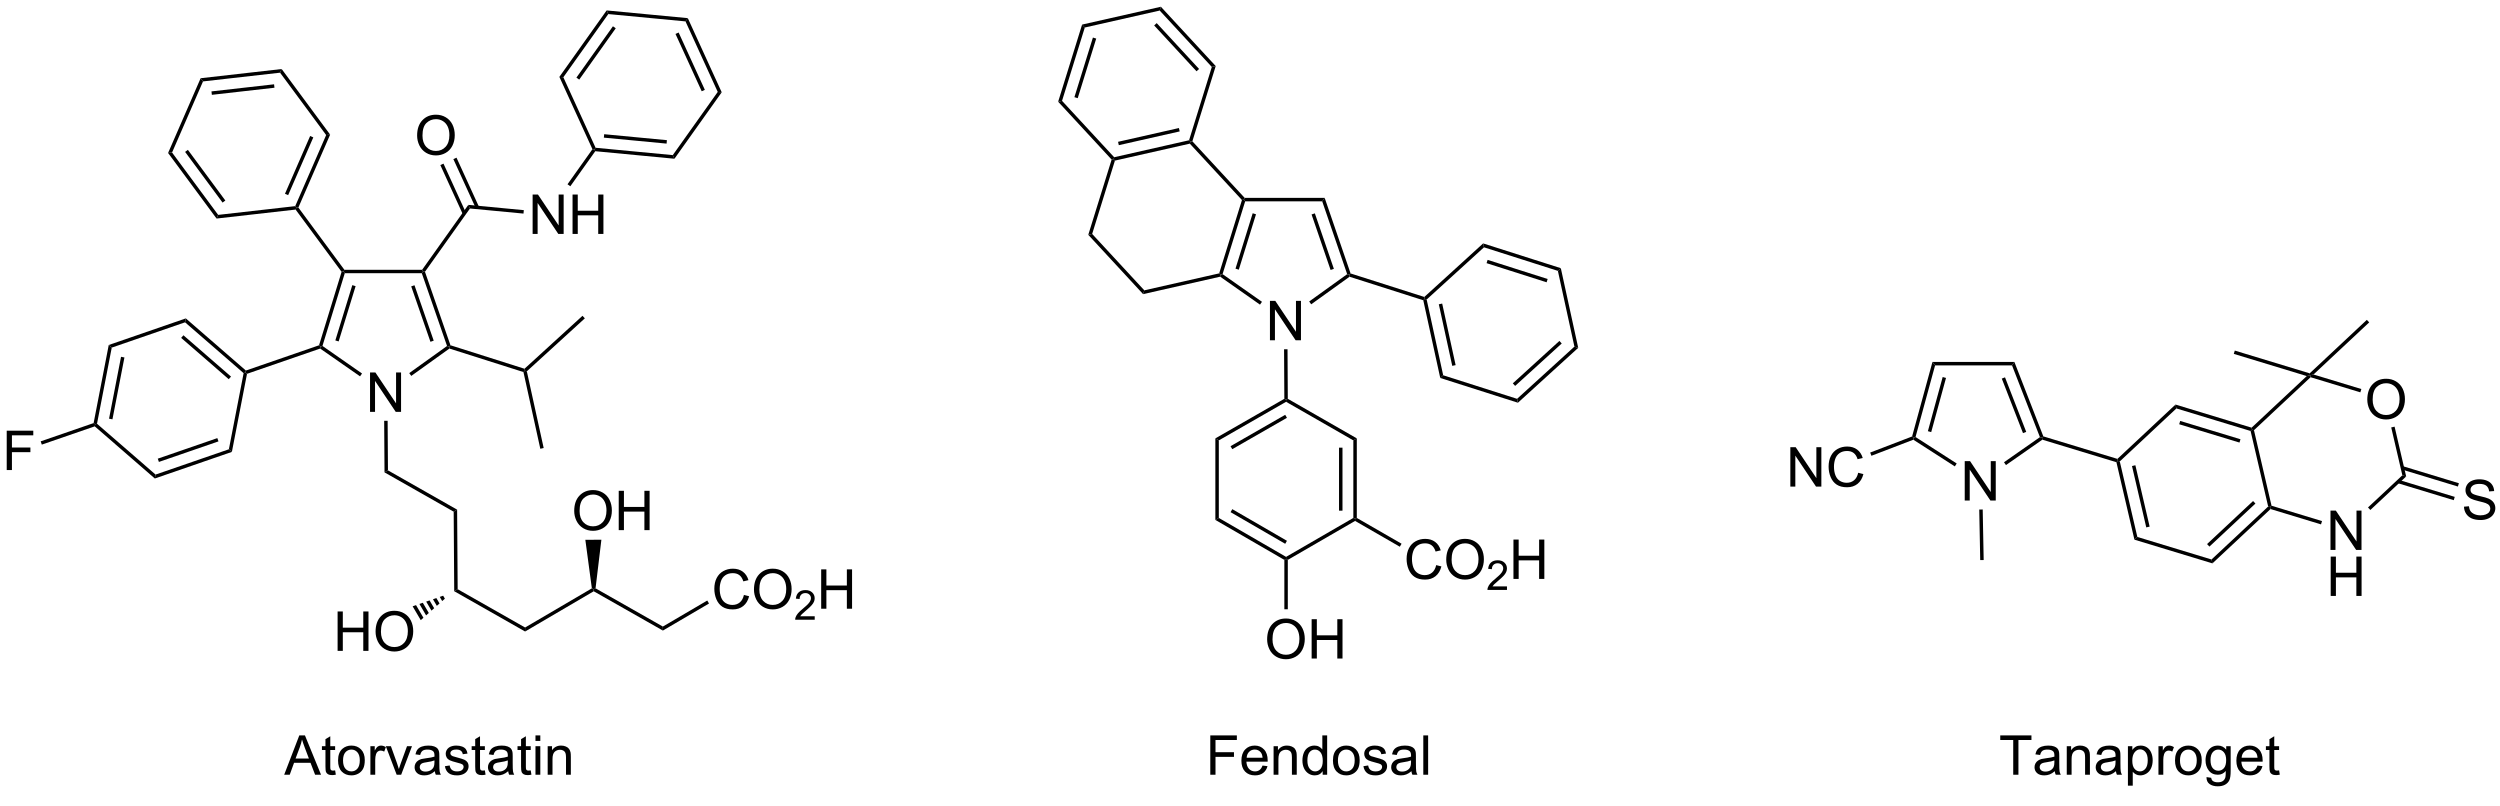 <?xml version="1.0" encoding="UTF-8"?>
<!DOCTYPE svg PUBLIC '-//W3C//DTD SVG 1.0//EN'
          'http://www.w3.org/TR/2001/REC-SVG-20010904/DTD/svg10.dtd'>
<svg stroke-dasharray="none" shape-rendering="auto" xmlns="http://www.w3.org/2000/svg" font-family="'Dialog'" text-rendering="auto" width="90" fill-opacity="1" color-interpolation="auto" color-rendering="auto" preserveAspectRatio="xMidYMid meet" font-size="12px" viewBox="0 0 90 29" fill="black" xmlns:xlink="http://www.w3.org/1999/xlink" stroke="black" image-rendering="auto" stroke-miterlimit="10" stroke-linecap="square" stroke-linejoin="miter" font-style="normal" stroke-width="1" height="29" stroke-dashoffset="0" font-weight="normal" stroke-opacity="1"
><!--Generated by the Batik Graphics2D SVG Generator--><defs id="genericDefs"
  /><g
  ><defs id="defs1"
    ><clipPath clipPathUnits="userSpaceOnUse" id="clipPath1"
      ><path d="M1.317 0.646 L373.405 0.646 L373.405 118.577 L1.317 118.577 L1.317 0.646 Z"
      /></clipPath
      ><clipPath clipPathUnits="userSpaceOnUse" id="clipPath2"
      ><path d="M0.18 3.774 L0.18 118.427 L361.923 118.427 L361.923 3.774 Z"
      /></clipPath
    ></defs
    ><g transform="scale(0.242,0.242) translate(-1.317,-0.646) matrix(1.029,0,0,1.029,1.131,-3.236)"
    ><path d="M53.676 63.311 L53.676 57.62 L54.45 57.62 L57.439 62.087 L57.439 57.62 L58.161 57.62 L58.161 63.311 L57.387 63.311 L54.398 58.839 L54.398 63.311 L53.676 63.311 Z" stroke="none" clip-path="url(#clipPath2)"
    /></g
    ><g transform="matrix(0.249,0,0,0.249,-0.045,-0.939)"
    ><path d="M65.307 53.688 L65.112 53.888 L64.815 53.794 L61.163 43.274 L61.341 43.024 L61.62 43.064 ZM62.886 53.024 L60.105 45.012 L59.633 45.176 L62.414 53.188 Z" stroke="none" clip-path="url(#clipPath2)"
    /></g
    ><g transform="matrix(0.249,0,0,0.249,-0.045,-0.939)"
    ><path d="M61.212 42.774 L61.341 43.024 L61.163 43.274 L50.028 43.274 L49.844 43.024 L49.97 42.774 Z" stroke="none" clip-path="url(#clipPath2)"
    /></g
    ><g transform="matrix(0.249,0,0,0.249,-0.045,-0.939)"
    ><path d="M49.568 43.071 L49.844 43.024 L50.028 43.274 L46.801 53.787 L46.509 53.888 L46.307 53.693 ZM51.117 44.996 L48.663 52.989 L49.141 53.135 L51.594 45.143 Z" stroke="none" clip-path="url(#clipPath2)"
    /></g
    ><g transform="matrix(0.249,0,0,0.249,-0.045,-0.939)"
    ><path d="M46.47 54.166 L46.509 53.888 L46.801 53.787 L52.522 57.772 L52.237 58.182 Z" stroke="none" clip-path="url(#clipPath2)"
    /></g
    ><g transform="matrix(0.249,0,0,0.249,-0.045,-0.939)"
    ><path d="M59.641 58.119 L59.349 57.712 L64.815 53.794 L65.112 53.888 L65.156 54.164 Z" stroke="none" clip-path="url(#clipPath2)"
    /></g
    ><g transform="matrix(0.249,0,0,0.249,-0.045,-0.939)"
    ><path d="M46.307 53.693 L46.509 53.888 L46.47 54.166 L35.893 57.816 L35.675 57.626 L35.73 57.343 Z" stroke="none" clip-path="url(#clipPath2)"
    /></g
    ><g transform="matrix(0.249,0,0,0.249,-0.045,-0.939)"
    ><path d="M49.97 42.774 L49.844 43.024 L49.568 43.071 L42.917 34.072 L43.032 33.808 L43.319 33.775 Z" stroke="none" clip-path="url(#clipPath2)"
    /></g
    ><g transform="matrix(0.249,0,0,0.249,-0.045,-0.939)"
    ><path d="M55.724 64.612 L56.224 64.609 L56.272 71.775 L55.774 72.067 Z" stroke="none" clip-path="url(#clipPath2)"
    /></g
    ><g transform="matrix(0.249,0,0,0.249,-0.045,-0.939)"
    ><path d="M35.73 57.343 L35.675 57.626 L35.403 57.72 L26.936 50.371 L27.046 49.804 ZM33.58 58.217 L26.701 52.245 L26.373 52.623 L33.252 58.595 Z" stroke="none" clip-path="url(#clipPath2)"
    /></g
    ><g transform="matrix(0.249,0,0,0.249,-0.045,-0.939)"
    ><path d="M27.046 49.804 L26.936 50.371 L16.338 54.028 L15.902 53.649 Z" stroke="none" clip-path="url(#clipPath2)"
    /></g
    ><g transform="matrix(0.249,0,0,0.249,-0.045,-0.939)"
    ><path d="M15.902 53.649 L16.338 54.028 L14.206 65.035 L13.934 65.129 L13.716 64.94 ZM17.68 55.358 L15.947 64.302 L16.438 64.397 L18.171 55.453 Z" stroke="none" clip-path="url(#clipPath2)"
    /></g
    ><g transform="matrix(0.249,0,0,0.249,-0.045,-0.939)"
    ><path d="M13.879 65.412 L13.934 65.129 L14.206 65.035 L22.672 72.384 L22.563 72.951 Z" stroke="none" clip-path="url(#clipPath2)"
    /></g
    ><g transform="matrix(0.249,0,0,0.249,-0.045,-0.939)"
    ><path d="M22.563 72.951 L22.672 72.384 L33.271 68.727 L33.707 69.106 ZM23.154 70.557 L31.765 67.586 L31.602 67.113 L22.991 70.085 Z" stroke="none" clip-path="url(#clipPath2)"
    /></g
    ><g transform="matrix(0.249,0,0,0.249,-0.045,-0.939)"
    ><path d="M33.707 69.106 L33.271 68.727 L35.403 57.72 L35.675 57.626 L35.893 57.816 Z" stroke="none" clip-path="url(#clipPath2)"
    /></g
    ><g transform="matrix(0.249,0,0,0.249,-0.045,-0.939)"
    ><path d="M43.319 33.775 L43.032 33.808 L42.861 33.575 L47.337 23.297 L47.911 23.232 ZM41.841 31.985 L45.478 23.633 L45.02 23.433 L41.382 31.786 Z" stroke="none" clip-path="url(#clipPath2)"
    /></g
    ><g transform="matrix(0.249,0,0,0.249,-0.045,-0.939)"
    ><path d="M47.911 23.232 L47.337 23.297 L40.673 14.28 L40.904 13.751 Z" stroke="none" clip-path="url(#clipPath2)"
    /></g
    ><g transform="matrix(0.249,0,0,0.249,-0.045,-0.939)"
    ><path d="M40.904 13.751 L40.673 14.28 L29.533 15.543 L29.19 15.079 ZM39.806 15.959 L30.754 16.985 L30.811 17.482 L39.862 16.456 Z" stroke="none" clip-path="url(#clipPath2)"
    /></g
    ><g transform="matrix(0.249,0,0,0.249,-0.045,-0.939)"
    ><path d="M29.19 15.079 L29.533 15.543 L25.057 25.822 L24.483 25.887 Z" stroke="none" clip-path="url(#clipPath2)"
    /></g
    ><g transform="matrix(0.249,0,0,0.249,-0.045,-0.939)"
    ><path d="M24.483 25.887 L25.057 25.822 L31.721 34.838 L31.49 35.368 ZM26.944 25.734 L32.359 33.06 L32.761 32.763 L27.346 25.437 Z" stroke="none" clip-path="url(#clipPath2)"
    /></g
    ><g transform="matrix(0.249,0,0,0.249,-0.045,-0.939)"
    ><path d="M31.49 35.368 L31.721 34.838 L42.861 33.575 L43.032 33.808 L42.917 34.072 Z" stroke="none" clip-path="url(#clipPath2)"
    /></g
    ><g transform="matrix(0.249,0,0,0.249,-0.045,-0.939)"
    ><path d="M1.152 71.73 L1.152 66.039 L4.993 66.039 L4.993 66.71 L1.905 66.71 L1.905 68.472 L4.576 68.472 L4.576 69.145 L1.905 69.145 L1.905 71.73 L1.152 71.73 Z" stroke="none" clip-path="url(#clipPath2)"
    /></g
    ><g transform="matrix(0.249,0,0,0.249,-0.045,-0.939)"
    ><path d="M13.716 64.94 L13.934 65.129 L13.879 65.412 L6.226 68.053 L6.063 67.58 Z" stroke="none" clip-path="url(#clipPath2)"
    /></g
    ><g transform="matrix(0.249,0,0,0.249,-0.045,-0.939)"
    ><path d="M65.156 54.164 L65.112 53.888 L65.307 53.688 L76.011 57.085 L76.073 57.367 L75.86 57.562 Z" stroke="none" clip-path="url(#clipPath2)"
    /></g
    ><g transform="matrix(0.249,0,0,0.249,-0.045,-0.939)"
    ><path d="M76.349 57.454 L76.073 57.367 L76.011 57.085 L84.398 49.429 L84.736 49.798 Z" stroke="none" clip-path="url(#clipPath2)"
    /></g
    ><g transform="matrix(0.249,0,0,0.249,-0.045,-0.939)"
    ><path d="M75.86 57.562 L76.073 57.367 L76.349 57.454 L78.785 68.545 L78.297 68.653 Z" stroke="none" clip-path="url(#clipPath2)"
    /></g
    ><g transform="matrix(0.249,0,0,0.249,-0.045,-0.939)"
    ><path d="M61.62 43.064 L61.341 43.024 L61.212 42.774 L67.888 33.391 L68.128 33.916 Z" stroke="none" clip-path="url(#clipPath2)"
    /></g
    ><g transform="matrix(0.249,0,0,0.249,-0.045,-0.939)"
    ><path d="M60.487 23.373 Q60.487 21.955 61.247 21.155 Q62.008 20.353 63.212 20.353 Q63.998 20.353 64.63 20.731 Q65.264 21.106 65.595 21.779 Q65.929 22.452 65.929 23.306 Q65.929 24.172 65.58 24.856 Q65.23 25.539 64.588 25.891 Q63.949 26.243 63.206 26.243 Q62.404 26.243 61.77 25.855 Q61.139 25.464 60.813 24.794 Q60.487 24.121 60.487 23.373 ZM61.263 23.383 Q61.263 24.413 61.814 25.006 Q62.368 25.596 63.204 25.596 Q64.053 25.596 64.601 24.998 Q65.153 24.4 65.153 23.303 Q65.153 22.607 64.917 22.089 Q64.682 21.572 64.229 21.287 Q63.778 21 63.214 21 Q62.415 21 61.837 21.551 Q61.263 22.1 61.263 23.383 Z" stroke="none" clip-path="url(#clipPath2)"
    /></g
    ><g transform="matrix(0.249,0,0,0.249,-0.045,-0.939)"
    ><path d="M69.425 33.662 L66.181 26.567 L65.726 26.775 L68.97 33.87 ZM67.542 34.523 L64.299 27.428 L63.844 27.636 L67.088 34.731 Z" stroke="none" clip-path="url(#clipPath2)"
    /></g
    ><g transform="matrix(0.249,0,0,0.249,-0.045,-0.939)"
    ><path d="M77.187 37.591 L77.187 31.9 L77.961 31.9 L80.95 36.367 L80.95 31.9 L81.672 31.9 L81.672 37.591 L80.898 37.591 L77.909 33.119 L77.909 37.591 L77.187 37.591 ZM82.959 37.591 L82.959 31.9 L83.712 31.9 L83.712 34.237 L86.67 34.237 L86.67 31.9 L87.423 31.9 L87.423 37.591 L86.67 37.591 L86.67 34.908 L83.712 34.908 L83.712 37.591 L82.959 37.591 Z" stroke="none" clip-path="url(#clipPath2)"
    /></g
    ><g transform="matrix(0.249,0,0,0.249,-0.045,-0.939)"
    ><path d="M68.128 33.916 L67.888 33.391 L75.914 34.154 L75.867 34.651 Z" stroke="none" clip-path="url(#clipPath2)"
    /></g
    ><g transform="matrix(0.249,0,0,0.249,-0.045,-0.939)"
    ><path d="M55.774 72.067 L56.272 71.775 L66.271 77.456 L65.773 77.749 Z" stroke="none" clip-path="url(#clipPath2)"
    /></g
    ><g transform="matrix(0.249,0,0,0.249,-0.045,-0.939)"
    ><path d="M65.773 77.749 L66.271 77.456 L66.349 88.956 L65.851 89.248 Z" stroke="none" clip-path="url(#clipPath2)"
    /></g
    ><g transform="matrix(0.249,0,0,0.249,-0.045,-0.939)"
    ><path d="M65.851 89.248 L66.349 88.956 L76.097 94.495 L76.1 95.073 Z" stroke="none" clip-path="url(#clipPath2)"
    /></g
    ><g transform="matrix(0.249,0,0,0.249,-0.045,-0.939)"
    ><path d="M76.1 95.073 L76.097 94.495 L85.75 88.834 L86.018 88.966 L86.02 89.255 Z" stroke="none" clip-path="url(#clipPath2)"
    /></g
    ><g transform="matrix(0.249,0,0,0.249,-0.045,-0.939)"
    ><path d="M86.02 89.255 L86.018 88.966 L86.284 88.83 L96.015 94.359 L96.019 94.937 Z" stroke="none" clip-path="url(#clipPath2)"
    /></g
    ><g transform="matrix(0.249,0,0,0.249,-0.045,-0.939)"
    ><path d="M107.735 89.785 L108.488 89.974 Q108.253 90.903 107.637 91.392 Q107.021 91.879 106.133 91.879 Q105.212 91.879 104.635 91.503 Q104.06 91.128 103.757 90.419 Q103.457 89.707 103.457 88.892 Q103.457 88.002 103.796 87.342 Q104.138 86.68 104.764 86.335 Q105.391 85.991 106.144 85.991 Q106.998 85.991 107.58 86.426 Q108.162 86.861 108.392 87.65 L107.65 87.823 Q107.453 87.202 107.075 86.92 Q106.7 86.636 106.128 86.636 Q105.473 86.636 105.031 86.951 Q104.591 87.264 104.412 87.795 Q104.234 88.326 104.234 88.887 Q104.234 89.614 104.446 90.155 Q104.658 90.696 105.103 90.965 Q105.551 91.232 106.071 91.232 Q106.703 91.232 107.14 90.867 Q107.58 90.502 107.735 89.785 ZM109.188 89.009 Q109.188 87.591 109.949 86.791 Q110.71 85.989 111.913 85.989 Q112.7 85.989 113.331 86.366 Q113.966 86.742 114.297 87.415 Q114.631 88.087 114.631 88.941 Q114.631 89.808 114.281 90.492 Q113.932 91.175 113.29 91.527 Q112.651 91.879 111.908 91.879 Q111.106 91.879 110.472 91.49 Q109.84 91.1 109.514 90.429 Q109.188 89.757 109.188 89.009 ZM109.965 89.019 Q109.965 90.049 110.516 90.642 Q111.07 91.232 111.906 91.232 Q112.754 91.232 113.303 90.634 Q113.854 90.036 113.854 88.939 Q113.854 88.243 113.619 87.725 Q113.383 87.207 112.93 86.923 Q112.48 86.636 111.916 86.636 Q111.116 86.636 110.539 87.187 Q109.965 87.735 109.965 89.019 Z" stroke="none" clip-path="url(#clipPath2)"
    /></g
    ><g transform="matrix(0.249,0,0,0.249,-0.045,-0.939)"
    ><path d="M117.97 92.866 L117.97 93.37 L115.148 93.37 Q115.142 93.18 115.21 93.005 Q115.317 92.718 115.554 92.439 Q115.793 92.159 116.241 91.792 Q116.936 91.222 117.18 90.888 Q117.425 90.554 117.425 90.257 Q117.425 89.947 117.202 89.733 Q116.98 89.518 116.621 89.518 Q116.243 89.518 116.016 89.745 Q115.789 89.972 115.787 90.374 L115.247 90.319 Q115.303 89.716 115.665 89.401 Q116.025 89.085 116.633 89.085 Q117.248 89.085 117.605 89.426 Q117.965 89.766 117.965 90.269 Q117.965 90.525 117.86 90.773 Q117.755 91.02 117.51 91.293 Q117.268 91.567 116.703 92.045 Q116.231 92.441 116.097 92.582 Q115.963 92.724 115.876 92.866 L117.97 92.866 Z" stroke="none" clip-path="url(#clipPath2)"
    /></g
    ><g transform="matrix(0.249,0,0,0.249,-0.045,-0.939)"
    ><path d="M118.906 91.78 L118.906 86.09 L119.659 86.09 L119.659 88.426 L122.618 88.426 L122.618 86.09 L123.371 86.09 L123.371 91.78 L122.618 91.78 L122.618 89.097 L119.659 89.097 L119.659 91.78 L118.906 91.78 Z" stroke="none" clip-path="url(#clipPath2)"
    /></g
    ><g transform="matrix(0.249,0,0,0.249,-0.045,-0.939)"
    ><path d="M96.019 94.937 L96.015 94.359 L102.435 90.594 L102.688 91.025 Z" stroke="none" clip-path="url(#clipPath2)"
    /></g
    ><g transform="matrix(0.249,0,0,0.249,-0.045,-0.939)"
    ><path d="M48.991 97.87 L48.991 92.179 L49.744 92.179 L49.744 94.516 L52.702 94.516 L52.702 92.179 L53.455 92.179 L53.455 97.87 L52.702 97.87 L52.702 95.186 L49.744 95.186 L49.744 97.87 L48.991 97.87 ZM54.481 95.098 Q54.481 93.68 55.242 92.88 Q56.003 92.078 57.206 92.078 Q57.993 92.078 58.624 92.456 Q59.258 92.831 59.59 93.504 Q59.924 94.177 59.924 95.031 Q59.924 95.898 59.574 96.581 Q59.225 97.264 58.583 97.616 Q57.944 97.968 57.201 97.968 Q56.399 97.968 55.765 97.58 Q55.133 97.189 54.807 96.519 Q54.481 95.846 54.481 95.098 ZM55.258 95.109 Q55.258 96.139 55.809 96.731 Q56.363 97.321 57.199 97.321 Q58.047 97.321 58.596 96.724 Q59.147 96.126 59.147 95.028 Q59.147 94.332 58.912 93.815 Q58.676 93.297 58.223 93.013 Q57.773 92.725 57.209 92.725 Q56.409 92.725 55.832 93.276 Q55.258 93.825 55.258 95.109 Z" stroke="none" clip-path="url(#clipPath2)"
    /></g
    ><g transform="matrix(0.249,0,0,0.249,-0.045,-0.939)"
    ><path d="M64.501 90.33 L64.114 90.674 L63.759 90.069 L64.249 89.898 ZM63.726 91.019 L63.339 91.363 L62.779 90.409 L63.269 90.239 ZM62.951 91.708 L62.563 92.052 L61.799 90.749 L62.289 90.579 ZM62.176 92.397 L61.788 92.741 L60.819 91.089 L61.309 90.919 ZM61.401 93.086 L61.013 93.43 L59.839 91.429 L60.329 91.259 Z" stroke="none" clip-path="url(#clipPath2)"
    /></g
    ><g transform="matrix(0.249,0,0,0.249,-0.045,-0.939)"
    ><path d="M83.2 77.645 Q83.2 76.227 83.961 75.427 Q84.722 74.625 85.925 74.625 Q86.712 74.625 87.344 75.003 Q87.978 75.378 88.309 76.051 Q88.643 76.724 88.643 77.578 Q88.643 78.445 88.293 79.128 Q87.944 79.811 87.302 80.163 Q86.663 80.515 85.92 80.515 Q85.118 80.515 84.484 80.127 Q83.853 79.736 83.526 79.066 Q83.2 78.393 83.2 77.645 ZM83.977 77.655 Q83.977 78.685 84.528 79.278 Q85.082 79.868 85.918 79.868 Q86.766 79.868 87.315 79.27 Q87.866 78.672 87.866 77.575 Q87.866 76.879 87.631 76.361 Q87.395 75.844 86.942 75.559 Q86.492 75.272 85.928 75.272 Q85.128 75.272 84.551 75.823 Q83.977 76.372 83.977 77.655 ZM89.635 80.416 L89.635 74.726 L90.388 74.726 L90.388 77.063 L93.346 77.063 L93.346 74.726 L94.099 74.726 L94.099 80.416 L93.346 80.416 L93.346 77.733 L90.388 77.733 L90.388 80.416 L89.635 80.416 Z" stroke="none" clip-path="url(#clipPath2)"
    /></g
    ><g transform="matrix(0.249,0,0,0.249,-0.045,-0.939)"
    ><path d="M86.284 88.83 L86.018 88.966 L85.75 88.834 L84.809 81.818 L87.129 81.802 Z" stroke="none" clip-path="url(#clipPath2)"
    /></g
    ><g transform="matrix(0.249,0,0,0.249,-0.045,-0.939)"
    ><path d="M82.637 30.702 L82.23 30.412 L85.835 25.343 L86.123 25.371 L86.243 25.633 Z" stroke="none" clip-path="url(#clipPath2)"
    /></g
    ><g transform="matrix(0.249,0,0,0.249,-0.045,-0.939)"
    ><path d="M86.243 25.633 L86.123 25.371 L86.29 25.135 L97.451 26.196 L97.691 26.721 ZM87.485 23.672 L96.554 24.534 L96.601 24.036 L87.532 23.174 Z" stroke="none" clip-path="url(#clipPath2)"
    /></g
    ><g transform="matrix(0.249,0,0,0.249,-0.045,-0.939)"
    ><path d="M97.691 26.721 L97.451 26.196 L103.95 17.061 L104.525 17.115 Z" stroke="none" clip-path="url(#clipPath2)"
    /></g
    ><g transform="matrix(0.249,0,0,0.249,-0.045,-0.939)"
    ><path d="M104.525 17.115 L103.95 17.061 L99.288 6.865 L99.623 6.394 ZM102.086 16.758 L98.297 8.473 L97.843 8.681 L101.631 16.966 Z" stroke="none" clip-path="url(#clipPath2)"
    /></g
    ><g transform="matrix(0.249,0,0,0.249,-0.045,-0.939)"
    ><path d="M99.623 6.394 L99.288 6.865 L88.127 5.804 L87.887 5.279 Z" stroke="none" clip-path="url(#clipPath2)"
    /></g
    ><g transform="matrix(0.249,0,0,0.249,-0.045,-0.939)"
    ><path d="M87.887 5.279 L88.127 5.804 L81.628 14.939 L81.053 14.885 ZM88.798 7.57 L83.517 14.993 L83.924 15.283 L89.205 7.86 Z" stroke="none" clip-path="url(#clipPath2)"
    /></g
    ><g transform="matrix(0.249,0,0,0.249,-0.045,-0.939)"
    ><path d="M81.053 14.885 L81.628 14.939 L86.29 25.135 L86.123 25.371 L85.835 25.343 Z" stroke="none" clip-path="url(#clipPath2)"
    /></g
    ><g transform="matrix(0.249,0,0,0.249,-0.045,-0.939)"
    ><path d="M41.268 115.78 L43.455 110.09 L44.267 110.09 L46.596 115.78 L45.737 115.78 L45.075 114.057 L42.694 114.057 L42.07 115.78 L41.268 115.78 ZM42.911 113.443 L44.842 113.443 L44.246 111.867 Q43.975 111.148 43.843 110.687 Q43.734 111.233 43.537 111.774 L42.911 113.443 ZM48.633 115.154 L48.734 115.772 Q48.439 115.835 48.206 115.835 Q47.825 115.835 47.616 115.716 Q47.406 115.594 47.321 115.397 Q47.235 115.201 47.235 114.572 L47.235 112.201 L46.723 112.201 L46.723 111.658 L47.235 111.658 L47.235 110.636 L47.932 110.216 L47.932 111.658 L48.633 111.658 L48.633 112.201 L47.932 112.201 L47.932 114.611 Q47.932 114.911 47.968 114.996 Q48.004 115.082 48.087 115.133 Q48.172 115.183 48.328 115.183 Q48.444 115.183 48.633 115.154 ZM49.056 113.718 Q49.056 112.574 49.693 112.023 Q50.226 111.565 50.989 111.565 Q51.841 111.565 52.379 112.121 Q52.92 112.677 52.92 113.661 Q52.92 114.455 52.679 114.913 Q52.441 115.369 51.986 115.622 Q51.53 115.874 50.989 115.874 Q50.125 115.874 49.589 115.32 Q49.056 114.763 49.056 113.718 ZM49.776 113.718 Q49.776 114.51 50.12 114.906 Q50.466 115.299 50.989 115.299 Q51.509 115.299 51.853 114.903 Q52.2 114.507 52.2 113.695 Q52.2 112.931 51.853 112.538 Q51.507 112.142 50.989 112.142 Q50.466 112.142 50.12 112.535 Q49.776 112.926 49.776 113.718 ZM53.731 115.78 L53.731 111.658 L54.36 111.658 L54.36 112.281 Q54.601 111.844 54.802 111.704 Q55.007 111.565 55.253 111.565 Q55.605 111.565 55.97 111.79 L55.729 112.437 Q55.473 112.287 55.217 112.287 Q54.989 112.287 54.805 112.424 Q54.624 112.561 54.546 112.807 Q54.43 113.18 54.43 113.622 L54.43 115.78 L53.731 115.78 ZM57.53 115.78 L55.962 111.658 L56.699 111.658 L57.584 114.127 Q57.729 114.525 57.848 114.957 Q57.941 114.631 58.11 114.173 L59.026 111.658 L59.743 111.658 L58.182 115.78 L57.53 115.78 ZM63.05 115.27 Q62.662 115.602 62.302 115.739 Q61.945 115.874 61.533 115.874 Q60.853 115.874 60.488 115.542 Q60.123 115.208 60.123 114.693 Q60.123 114.391 60.26 114.14 Q60.4 113.888 60.623 113.738 Q60.845 113.586 61.125 113.508 Q61.332 113.454 61.746 113.405 Q62.592 113.304 62.993 113.164 Q62.996 113.019 62.996 112.98 Q62.996 112.553 62.799 112.38 Q62.53 112.142 62.002 112.142 Q61.51 112.142 61.275 112.315 Q61.039 112.489 60.928 112.926 L60.245 112.833 Q60.338 112.395 60.55 112.126 Q60.765 111.855 61.169 111.71 Q61.572 111.565 62.103 111.565 Q62.631 111.565 62.959 111.689 Q63.291 111.813 63.446 112.002 Q63.601 112.188 63.663 112.476 Q63.7 112.654 63.7 113.12 L63.7 114.052 Q63.7 115.027 63.744 115.286 Q63.788 115.542 63.92 115.78 L63.19 115.78 Q63.081 115.563 63.05 115.27 ZM62.993 113.71 Q62.613 113.865 61.852 113.974 Q61.42 114.036 61.241 114.114 Q61.062 114.191 60.964 114.341 Q60.868 114.492 60.868 114.673 Q60.868 114.952 61.081 115.138 Q61.293 115.325 61.699 115.325 Q62.103 115.325 62.416 115.149 Q62.732 114.973 62.879 114.665 Q62.993 114.429 62.993 113.966 L62.993 113.71 ZM64.503 114.549 L65.194 114.44 Q65.251 114.856 65.518 115.079 Q65.784 115.299 66.26 115.299 Q66.742 115.299 66.975 115.102 Q67.207 114.906 67.207 114.642 Q67.207 114.406 67.003 114.269 Q66.858 114.176 66.289 114.034 Q65.52 113.839 65.223 113.697 Q64.925 113.555 64.772 113.306 Q64.62 113.055 64.62 112.752 Q64.62 112.476 64.744 112.243 Q64.871 112.007 65.088 111.852 Q65.251 111.73 65.533 111.647 Q65.815 111.565 66.136 111.565 Q66.623 111.565 66.987 111.704 Q67.355 111.844 67.528 112.082 Q67.704 112.32 67.772 112.721 L67.088 112.815 Q67.042 112.496 66.817 112.318 Q66.594 112.139 66.188 112.139 Q65.707 112.139 65.499 112.3 Q65.295 112.457 65.295 112.67 Q65.295 112.807 65.38 112.915 Q65.466 113.027 65.647 113.102 Q65.753 113.141 66.266 113.28 Q67.006 113.477 67.298 113.604 Q67.593 113.731 67.759 113.971 Q67.927 114.212 67.927 114.569 Q67.927 114.918 67.722 115.227 Q67.518 115.534 67.132 115.705 Q66.749 115.874 66.266 115.874 Q65.461 115.874 65.039 115.54 Q64.62 115.206 64.503 114.549 ZM70.282 115.154 L70.383 115.772 Q70.088 115.835 69.855 115.835 Q69.475 115.835 69.265 115.716 Q69.055 115.594 68.97 115.397 Q68.884 115.201 68.884 114.572 L68.884 112.201 L68.372 112.201 L68.372 111.658 L68.884 111.658 L68.884 110.636 L69.581 110.216 L69.581 111.658 L70.282 111.658 L70.282 112.201 L69.581 112.201 L69.581 114.611 Q69.581 114.911 69.617 114.996 Q69.653 115.082 69.736 115.133 Q69.821 115.183 69.977 115.183 Q70.093 115.183 70.282 115.154 ZM73.655 115.27 Q73.267 115.602 72.907 115.739 Q72.55 115.874 72.139 115.874 Q71.458 115.874 71.093 115.542 Q70.728 115.208 70.728 114.693 Q70.728 114.391 70.865 114.14 Q71.005 113.888 71.228 113.738 Q71.45 113.586 71.73 113.508 Q71.937 113.454 72.351 113.405 Q73.197 113.304 73.598 113.164 Q73.601 113.019 73.601 112.98 Q73.601 112.553 73.404 112.38 Q73.135 112.142 72.607 112.142 Q72.115 112.142 71.88 112.315 Q71.644 112.489 71.533 112.926 L70.85 112.833 Q70.943 112.395 71.155 112.126 Q71.37 111.855 71.774 111.71 Q72.177 111.565 72.708 111.565 Q73.236 111.565 73.565 111.689 Q73.896 111.813 74.051 112.002 Q74.206 112.188 74.269 112.476 Q74.305 112.654 74.305 113.12 L74.305 114.052 Q74.305 115.027 74.349 115.286 Q74.393 115.542 74.525 115.78 L73.795 115.78 Q73.686 115.563 73.655 115.27 ZM73.598 113.71 Q73.218 113.865 72.457 113.974 Q72.025 114.036 71.846 114.114 Q71.668 114.191 71.569 114.341 Q71.474 114.492 71.474 114.673 Q71.474 114.952 71.686 115.138 Q71.898 115.325 72.304 115.325 Q72.708 115.325 73.021 115.149 Q73.337 114.973 73.484 114.665 Q73.598 114.429 73.598 113.966 L73.598 113.71 ZM76.912 115.154 L77.013 115.772 Q76.718 115.835 76.485 115.835 Q76.105 115.835 75.895 115.716 Q75.685 115.594 75.6 115.397 Q75.515 115.201 75.515 114.572 L75.515 112.201 L75.002 112.201 L75.002 111.658 L75.515 111.658 L75.515 110.636 L76.211 110.216 L76.211 111.658 L76.912 111.658 L76.912 112.201 L76.211 112.201 L76.211 114.611 Q76.211 114.911 76.247 114.996 Q76.283 115.082 76.366 115.133 Q76.451 115.183 76.607 115.183 Q76.723 115.183 76.912 115.154 ZM77.599 110.892 L77.599 110.09 L78.298 110.09 L78.298 110.892 L77.599 110.892 ZM77.599 115.78 L77.599 111.658 L78.298 111.658 L78.298 115.78 L77.599 115.78 ZM79.363 115.78 L79.363 111.658 L79.992 111.658 L79.992 112.243 Q80.445 111.565 81.304 111.565 Q81.676 111.565 81.987 111.699 Q82.3 111.831 82.455 112.049 Q82.611 112.266 82.673 112.566 Q82.712 112.76 82.712 113.244 L82.712 115.78 L82.013 115.78 L82.013 113.273 Q82.013 112.846 81.93 112.633 Q81.85 112.421 81.643 112.297 Q81.436 112.17 81.156 112.17 Q80.709 112.17 80.385 112.455 Q80.061 112.737 80.061 113.529 L80.061 115.78 L79.363 115.78 Z" stroke="none" clip-path="url(#clipPath2)"
    /></g
    ><g transform="matrix(0.249,0,0,0.249,-0.045,-0.939)"
    ><path d="M183.787 52.965 L183.787 47.274 L184.561 47.274 L187.55 51.74 L187.55 47.274 L188.272 47.274 L188.272 52.965 L187.498 52.965 L184.509 48.493 L184.509 52.965 L183.787 52.965 Z" stroke="none" clip-path="url(#clipPath2)"
    /></g
    ><g transform="matrix(0.249,0,0,0.249,-0.045,-0.939)"
    ><path d="M195.446 43.306 L195.25 43.506 L194.953 43.411 L191.342 32.878 L191.699 32.378 ZM193.03 42.642 L190.278 34.617 L189.805 34.779 L192.556 42.804 Z" stroke="none" clip-path="url(#clipPath2)"
    /></g
    ><g transform="matrix(0.249,0,0,0.249,-0.045,-0.939)"
    ><path d="M191.699 32.378 L191.342 32.878 L180.206 32.878 L180.022 32.628 L180.131 32.378 Z" stroke="none" clip-path="url(#clipPath2)"
    /></g
    ><g transform="matrix(0.249,0,0,0.249,-0.045,-0.939)"
    ><path d="M179.74 32.691 L180.022 32.628 L180.206 32.878 L176.938 43.406 L176.645 43.506 L176.449 43.294 ZM181.293 34.604 L178.807 42.613 L179.285 42.761 L181.771 34.752 Z" stroke="none" clip-path="url(#clipPath2)"
    /></g
    ><g transform="matrix(0.249,0,0,0.249,-0.045,-0.939)"
    ><path d="M176.592 43.774 L176.645 43.506 L176.938 43.406 L182.635 47.406 L182.347 47.815 Z" stroke="none" clip-path="url(#clipPath2)"
    /></g
    ><g transform="matrix(0.249,0,0,0.249,-0.045,-0.939)"
    ><path d="M189.752 47.766 L189.46 47.36 L194.953 43.411 L195.25 43.506 L195.294 43.782 Z" stroke="none" clip-path="url(#clipPath2)"
    /></g
    ><g transform="matrix(0.249,0,0,0.249,-0.045,-0.939)"
    ><path d="M180.131 32.378 L180.022 32.628 L179.74 32.691 L172.203 24.54 L172.289 24.264 L172.571 24.2 Z" stroke="none" clip-path="url(#clipPath2)"
    /></g
    ><g transform="matrix(0.249,0,0,0.249,-0.045,-0.939)"
    ><path d="M172.093 24.052 L172.289 24.264 L172.203 24.54 L161.376 26.991 L161.18 26.779 L161.265 26.503 ZM170.627 22.282 L161.826 24.274 L161.937 24.762 L170.737 22.77 Z" stroke="none" clip-path="url(#clipPath2)"
    /></g
    ><g transform="matrix(0.249,0,0,0.249,-0.045,-0.939)"
    ><path d="M160.898 26.843 L161.18 26.779 L161.376 26.991 L158.084 37.594 L157.521 37.721 Z" stroke="none" clip-path="url(#clipPath2)"
    /></g
    ><g transform="matrix(0.249,0,0,0.249,-0.045,-0.939)"
    ><path d="M157.521 37.721 L158.084 37.594 L165.621 45.745 L165.45 46.297 Z" stroke="none" clip-path="url(#clipPath2)"
    /></g
    ><g transform="matrix(0.249,0,0,0.249,-0.045,-0.939)"
    ><path d="M165.45 46.297 L165.621 45.745 L176.449 43.294 L176.645 43.506 L176.592 43.774 Z" stroke="none" clip-path="url(#clipPath2)"
    /></g
    ><g transform="matrix(0.249,0,0,0.249,-0.045,-0.939)"
    ><path d="M172.571 24.2 L172.289 24.264 L172.093 24.052 L175.384 13.45 L175.947 13.322 Z" stroke="none" clip-path="url(#clipPath2)"
    /></g
    ><g transform="matrix(0.249,0,0,0.249,-0.045,-0.939)"
    ><path d="M175.947 13.322 L175.384 13.45 L167.848 5.298 L168.019 4.747 ZM173.54 13.739 L167.415 7.114 L167.048 7.453 L173.173 14.078 Z" stroke="none" clip-path="url(#clipPath2)"
    /></g
    ><g transform="matrix(0.249,0,0,0.249,-0.045,-0.939)"
    ><path d="M168.019 4.747 L167.848 5.298 L157.02 7.749 L156.628 7.325 Z" stroke="none" clip-path="url(#clipPath2)"
    /></g
    ><g transform="matrix(0.249,0,0,0.249,-0.045,-0.939)"
    ><path d="M156.628 7.325 L157.02 7.749 L153.729 18.352 L153.166 18.479 ZM158.192 9.201 L155.517 17.819 L155.995 17.967 L158.67 9.35 Z" stroke="none" clip-path="url(#clipPath2)"
    /></g
    ><g transform="matrix(0.249,0,0,0.249,-0.045,-0.939)"
    ><path d="M153.166 18.479 L153.729 18.352 L161.265 26.503 L161.18 26.779 L160.898 26.843 Z" stroke="none" clip-path="url(#clipPath2)"
    /></g
    ><g transform="matrix(0.249,0,0,0.249,-0.045,-0.939)"
    ><path d="M195.294 43.782 L195.25 43.506 L195.446 43.306 L206.107 46.705 L206.168 46.987 L205.955 47.181 Z" stroke="none" clip-path="url(#clipPath2)"
    /></g
    ><g transform="matrix(0.249,0,0,0.249,-0.045,-0.939)"
    ><path d="M185.829 54.266 L186.329 54.263 L186.369 61.429 L186.12 61.574 L185.869 61.43 Z" stroke="none" clip-path="url(#clipPath2)"
    /></g
    ><g transform="matrix(0.249,0,0,0.249,-0.045,-0.939)"
    ><path d="M205.955 47.181 L206.168 46.987 L206.444 47.075 L208.835 58.028 L208.408 58.417 ZM208.202 47.766 L210.145 56.666 L210.633 56.56 L208.69 47.66 Z" stroke="none" clip-path="url(#clipPath2)"
    /></g
    ><g transform="matrix(0.249,0,0,0.249,-0.045,-0.939)"
    ><path d="M208.408 58.417 L208.835 58.028 L219.517 61.433 L219.64 61.997 Z" stroke="none" clip-path="url(#clipPath2)"
    /></g
    ><g transform="matrix(0.249,0,0,0.249,-0.045,-0.939)"
    ><path d="M219.64 61.997 L219.517 61.433 L227.807 53.885 L228.357 54.061 ZM219.237 59.565 L225.973 53.432 L225.636 53.062 L218.9 59.195 Z" stroke="none" clip-path="url(#clipPath2)"
    /></g
    ><g transform="matrix(0.249,0,0,0.249,-0.045,-0.939)"
    ><path d="M228.357 54.061 L227.807 53.885 L225.415 42.932 L225.842 42.544 Z" stroke="none" clip-path="url(#clipPath2)"
    /></g
    ><g transform="matrix(0.249,0,0,0.249,-0.045,-0.939)"
    ><path d="M225.842 42.544 L225.415 42.932 L214.733 39.527 L214.61 38.963 ZM223.937 44.109 L215.258 41.342 L215.106 41.818 L223.785 44.585 Z" stroke="none" clip-path="url(#clipPath2)"
    /></g
    ><g transform="matrix(0.249,0,0,0.249,-0.045,-0.939)"
    ><path d="M214.61 38.963 L214.733 39.527 L206.444 47.075 L206.168 46.987 L206.107 46.705 Z" stroke="none" clip-path="url(#clipPath2)"
    /></g
    ><g transform="matrix(0.249,0,0,0.249,-0.045,-0.939)"
    ><path d="M185.869 61.43 L186.12 61.574 L186.12 61.863 L176.395 67.442 L175.895 67.152 ZM185.995 63.744 L178.09 68.279 L178.339 68.713 L186.244 64.178 Z" stroke="none" clip-path="url(#clipPath2)"
    /></g
    ><g transform="matrix(0.249,0,0,0.249,-0.045,-0.939)"
    ><path d="M175.895 67.152 L176.395 67.442 L176.395 78.653 L175.895 78.941 Z" stroke="none" clip-path="url(#clipPath2)"
    /></g
    ><g transform="matrix(0.249,0,0,0.249,-0.045,-0.939)"
    ><path d="M175.895 78.941 L176.395 78.653 L186.12 84.285 L186.12 84.574 L185.87 84.718 ZM178.095 77.817 L185.995 82.393 L186.245 81.96 L178.345 77.385 Z" stroke="none" clip-path="url(#clipPath2)"
    /></g
    ><g transform="matrix(0.249,0,0,0.249,-0.045,-0.939)"
    ><path d="M186.37 84.718 L186.12 84.574 L186.12 84.285 L195.845 78.653 L196.095 78.797 L196.095 79.086 Z" stroke="none" clip-path="url(#clipPath2)"
    /></g
    ><g transform="matrix(0.249,0,0,0.249,-0.045,-0.939)"
    ><path d="M196.345 78.653 L196.095 78.797 L195.845 78.653 L195.845 67.442 L196.345 67.152 ZM194.275 77.604 L194.275 68.496 L193.775 68.496 L193.775 77.604 Z" stroke="none" clip-path="url(#clipPath2)"
    /></g
    ><g transform="matrix(0.249,0,0,0.249,-0.045,-0.939)"
    ><path d="M196.345 67.152 L195.845 67.442 L186.12 61.863 L186.12 61.574 L186.369 61.429 Z" stroke="none" clip-path="url(#clipPath2)"
    /></g
    ><g transform="matrix(0.249,0,0,0.249,-0.045,-0.939)"
    ><path d="M207.822 85.475 L208.575 85.664 Q208.34 86.593 207.724 87.082 Q207.108 87.569 206.22 87.569 Q205.299 87.569 204.722 87.194 Q204.147 86.818 203.845 86.109 Q203.544 85.397 203.544 84.582 Q203.544 83.692 203.883 83.032 Q204.225 82.37 204.851 82.025 Q205.477 81.681 206.231 81.681 Q207.085 81.681 207.667 82.116 Q208.249 82.551 208.48 83.34 L207.737 83.513 Q207.54 82.892 207.162 82.61 Q206.787 82.326 206.215 82.326 Q205.56 82.326 205.118 82.641 Q204.678 82.954 204.499 83.485 Q204.321 84.016 204.321 84.577 Q204.321 85.304 204.533 85.845 Q204.745 86.386 205.19 86.655 Q205.638 86.922 206.158 86.922 Q206.79 86.922 207.227 86.557 Q207.667 86.192 207.822 85.475 ZM209.275 84.699 Q209.275 83.281 210.036 82.481 Q210.797 81.679 212 81.679 Q212.787 81.679 213.418 82.056 Q214.053 82.432 214.384 83.105 Q214.718 83.778 214.718 84.632 Q214.718 85.498 214.368 86.182 Q214.019 86.865 213.377 87.217 Q212.738 87.569 211.995 87.569 Q211.193 87.569 210.559 87.181 Q209.927 86.79 209.601 86.12 Q209.275 85.447 209.275 84.699 ZM210.052 84.709 Q210.052 85.739 210.603 86.332 Q211.157 86.922 211.993 86.922 Q212.841 86.922 213.39 86.324 Q213.941 85.726 213.941 84.629 Q213.941 83.933 213.706 83.415 Q213.47 82.898 213.017 82.613 Q212.567 82.326 212.003 82.326 Q211.203 82.326 210.626 82.877 Q210.052 83.425 210.052 84.709 Z" stroke="none" clip-path="url(#clipPath2)"
    /></g
    ><g transform="matrix(0.249,0,0,0.249,-0.045,-0.939)"
    ><path d="M218.057 88.556 L218.057 89.06 L215.235 89.06 Q215.229 88.87 215.297 88.695 Q215.404 88.408 215.641 88.129 Q215.88 87.849 216.328 87.482 Q217.023 86.912 217.267 86.578 Q217.512 86.244 217.512 85.947 Q217.512 85.637 217.289 85.423 Q217.067 85.208 216.708 85.208 Q216.33 85.208 216.103 85.435 Q215.876 85.662 215.874 86.064 L215.334 86.009 Q215.391 85.406 215.751 85.091 Q216.113 84.775 216.72 84.775 Q217.335 84.775 217.692 85.117 Q218.052 85.456 218.052 85.959 Q218.052 86.215 217.947 86.463 Q217.842 86.71 217.597 86.984 Q217.355 87.257 216.79 87.735 Q216.318 88.131 216.184 88.272 Q216.05 88.414 215.963 88.556 L218.057 88.556 Z" stroke="none" clip-path="url(#clipPath2)"
    /></g
    ><g transform="matrix(0.249,0,0,0.249,-0.045,-0.939)"
    ><path d="M218.993 87.47 L218.993 81.78 L219.746 81.78 L219.746 84.117 L222.704 84.117 L222.704 81.78 L223.458 81.78 L223.458 87.47 L222.704 87.47 L222.704 84.787 L219.746 84.787 L219.746 87.47 L218.993 87.47 Z" stroke="none" clip-path="url(#clipPath2)"
    /></g
    ><g transform="matrix(0.249,0,0,0.249,-0.045,-0.939)"
    ><path d="M196.095 79.086 L196.095 78.797 L196.345 78.653 L202.814 82.382 L202.564 82.815 Z" stroke="none" clip-path="url(#clipPath2)"
    /></g
    ><g transform="matrix(0.249,0,0,0.249,-0.045,-0.939)"
    ><path d="M183.381 96.213 Q183.381 94.795 184.141 93.995 Q184.902 93.193 186.106 93.193 Q186.892 93.193 187.524 93.57 Q188.158 93.946 188.489 94.619 Q188.823 95.291 188.823 96.145 Q188.823 97.012 188.474 97.696 Q188.124 98.379 187.482 98.731 Q186.843 99.083 186.1 99.083 Q185.298 99.083 184.664 98.695 Q184.033 98.304 183.707 97.633 Q183.381 96.961 183.381 96.213 ZM184.157 96.223 Q184.157 97.253 184.708 97.846 Q185.262 98.436 186.098 98.436 Q186.947 98.436 187.495 97.838 Q188.047 97.24 188.047 96.143 Q188.047 95.447 187.811 94.929 Q187.576 94.412 187.123 94.127 Q186.672 93.84 186.108 93.84 Q185.309 93.84 184.731 94.391 Q184.157 94.939 184.157 96.223 ZM189.815 98.984 L189.815 93.294 L190.568 93.294 L190.568 95.63 L193.526 95.63 L193.526 93.294 L194.279 93.294 L194.279 98.984 L193.526 98.984 L193.526 96.301 L190.568 96.301 L190.568 98.984 L189.815 98.984 Z" stroke="none" clip-path="url(#clipPath2)"
    /></g
    ><g transform="matrix(0.249,0,0,0.249,-0.045,-0.939)"
    ><path d="M185.87 84.718 L186.12 84.574 L186.37 84.718 L186.37 91.859 L185.87 91.859 Z" stroke="none" clip-path="url(#clipPath2)"
    /></g
    ><g transform="matrix(0.249,0,0,0.249,-0.045,-0.939)"
    ><path d="M175.163 115.78 L175.163 110.09 L179.004 110.09 L179.004 110.76 L175.916 110.76 L175.916 112.522 L178.587 112.522 L178.587 113.195 L175.916 113.195 L175.916 115.78 L175.163 115.78 ZM182.714 114.453 L183.435 114.541 Q183.265 115.175 182.802 115.524 Q182.341 115.874 181.624 115.874 Q180.718 115.874 180.188 115.317 Q179.66 114.758 179.66 113.754 Q179.66 112.714 180.196 112.139 Q180.731 111.565 181.585 111.565 Q182.411 111.565 182.934 112.129 Q183.459 112.69 183.459 113.71 Q183.459 113.772 183.456 113.896 L180.382 113.896 Q180.421 114.577 180.765 114.939 Q181.112 115.299 181.627 115.299 Q182.012 115.299 182.284 115.097 Q182.556 114.895 182.714 114.453 ZM180.421 113.322 L182.721 113.322 Q182.675 112.802 182.457 112.543 Q182.124 112.139 181.593 112.139 Q181.112 112.139 180.783 112.463 Q180.454 112.784 180.421 113.322 ZM184.314 115.78 L184.314 111.658 L184.943 111.658 L184.943 112.243 Q185.396 111.565 186.255 111.565 Q186.628 111.565 186.938 111.699 Q187.251 111.831 187.407 112.049 Q187.562 112.266 187.624 112.566 Q187.663 112.76 187.663 113.244 L187.663 115.78 L186.964 115.78 L186.964 113.273 Q186.964 112.846 186.881 112.633 Q186.801 112.421 186.594 112.297 Q186.387 112.17 186.107 112.17 Q185.66 112.17 185.336 112.455 Q185.013 112.737 185.013 113.529 L185.013 115.78 L184.314 115.78 ZM191.409 115.78 L191.409 115.26 Q191.018 115.874 190.257 115.874 Q189.763 115.874 189.349 115.602 Q188.937 115.33 188.71 114.844 Q188.482 114.354 188.482 113.723 Q188.482 113.104 188.686 112.602 Q188.893 112.1 189.305 111.834 Q189.716 111.565 190.226 111.565 Q190.599 111.565 190.889 111.722 Q191.181 111.878 191.362 112.131 L191.362 110.09 L192.058 110.09 L192.058 115.78 L191.409 115.78 ZM189.201 113.723 Q189.201 114.515 189.535 114.908 Q189.869 115.299 190.322 115.299 Q190.78 115.299 191.101 114.924 Q191.422 114.549 191.422 113.78 Q191.422 112.934 191.096 112.538 Q190.77 112.142 190.291 112.142 Q189.825 112.142 189.512 112.522 Q189.201 112.903 189.201 113.723 ZM192.896 113.718 Q192.896 112.574 193.532 112.023 Q194.065 111.565 194.829 111.565 Q195.68 111.565 196.218 112.121 Q196.759 112.677 196.759 113.661 Q196.759 114.455 196.519 114.913 Q196.28 115.369 195.825 115.622 Q195.37 115.874 194.829 115.874 Q193.964 115.874 193.429 115.32 Q192.896 114.763 192.896 113.718 ZM193.615 113.718 Q193.615 114.51 193.959 114.906 Q194.306 115.299 194.829 115.299 Q195.349 115.299 195.693 114.903 Q196.04 114.507 196.04 113.695 Q196.04 112.931 195.693 112.538 Q195.346 112.142 194.829 112.142 Q194.306 112.142 193.959 112.535 Q193.615 112.926 193.615 113.718 ZM197.299 114.549 L197.99 114.44 Q198.047 114.856 198.313 115.079 Q198.58 115.299 199.056 115.299 Q199.537 115.299 199.77 115.102 Q200.003 114.906 200.003 114.642 Q200.003 114.406 199.799 114.269 Q199.654 114.176 199.084 114.034 Q198.316 113.839 198.018 113.697 Q197.721 113.555 197.568 113.306 Q197.415 113.055 197.415 112.752 Q197.415 112.476 197.54 112.243 Q197.666 112.007 197.884 111.852 Q198.047 111.73 198.329 111.647 Q198.611 111.565 198.932 111.565 Q199.418 111.565 199.783 111.704 Q200.151 111.844 200.324 112.082 Q200.5 112.32 200.567 112.721 L199.884 112.815 Q199.838 112.496 199.612 112.318 Q199.39 112.139 198.984 112.139 Q198.502 112.139 198.295 112.3 Q198.091 112.457 198.091 112.67 Q198.091 112.807 198.176 112.915 Q198.262 113.027 198.443 113.102 Q198.549 113.141 199.061 113.28 Q199.801 113.477 200.094 113.604 Q200.389 113.731 200.554 113.971 Q200.723 114.212 200.723 114.569 Q200.723 114.918 200.518 115.227 Q200.314 115.534 199.928 115.705 Q199.545 115.874 199.061 115.874 Q198.256 115.874 197.835 115.54 Q197.415 115.206 197.299 114.549 ZM204.242 115.27 Q203.854 115.602 203.494 115.739 Q203.137 115.874 202.726 115.874 Q202.045 115.874 201.68 115.542 Q201.315 115.208 201.315 114.693 Q201.315 114.391 201.452 114.14 Q201.592 113.888 201.815 113.738 Q202.037 113.586 202.317 113.508 Q202.524 113.454 202.938 113.405 Q203.784 113.304 204.185 113.164 Q204.188 113.019 204.188 112.98 Q204.188 112.553 203.991 112.38 Q203.722 112.142 203.194 112.142 Q202.702 112.142 202.467 112.315 Q202.231 112.489 202.12 112.926 L201.437 112.833 Q201.53 112.395 201.742 112.126 Q201.957 111.855 202.361 111.71 Q202.764 111.565 203.295 111.565 Q203.823 111.565 204.152 111.689 Q204.483 111.813 204.638 112.002 Q204.793 112.188 204.856 112.476 Q204.892 112.654 204.892 113.12 L204.892 114.052 Q204.892 115.027 204.936 115.286 Q204.98 115.542 205.112 115.78 L204.382 115.78 Q204.273 115.563 204.242 115.27 ZM204.185 113.71 Q203.805 113.865 203.044 113.974 Q202.612 114.036 202.433 114.114 Q202.255 114.191 202.156 114.341 Q202.061 114.492 202.061 114.673 Q202.061 114.952 202.273 115.138 Q202.485 115.325 202.891 115.325 Q203.295 115.325 203.608 115.149 Q203.924 114.973 204.071 114.665 Q204.185 114.429 204.185 113.966 L204.185 113.71 ZM205.959 115.78 L205.959 110.09 L206.658 110.09 L206.658 115.78 L205.959 115.78 Z" stroke="none" clip-path="url(#clipPath2)"
    /></g
    ><g transform="matrix(0.249,0,0,0.249,-0.045,-0.939)"
    ><path d="M284.238 76.136 L284.238 70.445 L285.012 70.445 L288.001 74.912 L288.001 70.445 L288.723 70.445 L288.723 76.136 L287.949 76.136 L284.96 71.664 L284.96 76.136 L284.238 76.136 Z" stroke="none" clip-path="url(#clipPath2)"
    /></g
    ><g transform="matrix(0.249,0,0,0.249,-0.045,-0.939)"
    ><path d="M295.602 66.861 L295.413 67.065 L295.109 66.973 L291.074 56.597 L291.416 56.097 ZM293.128 66.209 L290.062 58.326 L289.596 58.508 L292.662 66.39 Z" stroke="none" clip-path="url(#clipPath2)"
    /></g
    ><g transform="matrix(0.249,0,0,0.249,-0.045,-0.939)"
    ><path d="M291.416 56.097 L291.074 56.597 L279.954 56.597 L279.573 56.097 Z" stroke="none" clip-path="url(#clipPath2)"
    /></g
    ><g transform="matrix(0.249,0,0,0.249,-0.045,-0.939)"
    ><path d="M279.573 56.097 L279.954 56.597 L277.125 66.954 L276.836 67.065 L276.628 66.877 ZM281.049 58.281 L278.911 66.111 L279.393 66.243 L281.532 58.413 Z" stroke="none" clip-path="url(#clipPath2)"
    /></g
    ><g transform="matrix(0.249,0,0,0.249,-0.045,-0.939)"
    ><path d="M276.807 67.344 L276.836 67.065 L277.125 66.954 L283.077 70.782 L282.807 71.203 Z" stroke="none" clip-path="url(#clipPath2)"
    /></g
    ><g transform="matrix(0.249,0,0,0.249,-0.045,-0.939)"
    ><path d="M290.201 71.011 L289.915 70.601 L295.109 66.973 L295.413 67.065 L295.457 67.34 Z" stroke="none" clip-path="url(#clipPath2)"
    /></g
    ><g transform="matrix(0.249,0,0,0.249,-0.045,-0.939)"
    ><path d="M286.337 77.441 L286.837 77.431 L286.977 84.739 L286.477 84.749 Z" stroke="none" clip-path="url(#clipPath2)"
    /></g
    ><g transform="matrix(0.249,0,0,0.249,-0.045,-0.939)"
    ><path d="M259.025 74.119 L259.025 68.428 L259.799 68.428 L262.788 72.895 L262.788 68.428 L263.51 68.428 L263.51 74.119 L262.736 74.119 L259.747 69.647 L259.747 74.119 L259.025 74.119 ZM268.834 72.124 L269.587 72.313 Q269.352 73.242 268.736 73.731 Q268.12 74.218 267.232 74.218 Q266.311 74.218 265.734 73.842 Q265.159 73.467 264.857 72.758 Q264.557 72.046 264.557 71.231 Q264.557 70.341 264.896 69.681 Q265.237 69.019 265.863 68.674 Q266.49 68.33 267.243 68.33 Q268.097 68.33 268.679 68.765 Q269.261 69.2 269.492 69.989 L268.749 70.162 Q268.552 69.541 268.174 69.259 Q267.799 68.975 267.227 68.975 Q266.572 68.975 266.13 69.29 Q265.69 69.603 265.511 70.134 Q265.333 70.665 265.333 71.226 Q265.333 71.953 265.545 72.494 Q265.757 73.035 266.202 73.304 Q266.65 73.571 267.17 73.571 Q267.802 73.571 268.239 73.206 Q268.679 72.841 268.834 72.124 Z" stroke="none" clip-path="url(#clipPath2)"
    /></g
    ><g transform="matrix(0.249,0,0,0.249,-0.045,-0.939)"
    ><path d="M276.628 66.877 L276.836 67.065 L276.807 67.344 L270.748 69.668 L270.569 69.201 Z" stroke="none" clip-path="url(#clipPath2)"
    /></g
    ><g transform="matrix(0.249,0,0,0.249,-0.045,-0.939)"
    ><path d="M295.457 67.34 L295.413 67.065 L295.602 66.861 L306.313 70.117 L306.378 70.398 L306.167 70.595 Z" stroke="none" clip-path="url(#clipPath2)"
    /></g
    ><g transform="matrix(0.249,0,0,0.249,-0.045,-0.939)"
    ><path d="M306.167 70.595 L306.378 70.398 L306.654 70.482 L309.194 81.401 L308.773 81.796 ZM308.421 71.149 L310.485 80.022 L310.972 79.909 L308.909 71.036 Z" stroke="none" clip-path="url(#clipPath2)"
    /></g
    ><g transform="matrix(0.249,0,0,0.249,-0.045,-0.939)"
    ><path d="M308.773 81.796 L309.194 81.401 L319.921 84.662 L320.052 85.224 Z" stroke="none" clip-path="url(#clipPath2)"
    /></g
    ><g transform="matrix(0.249,0,0,0.249,-0.045,-0.939)"
    ><path d="M320.052 85.224 L319.921 84.662 L328.108 77.002 L328.384 77.086 L328.45 77.367 ZM319.616 82.797 L326.268 76.574 L325.926 76.209 L319.274 82.432 Z" stroke="none" clip-path="url(#clipPath2)"
    /></g
    ><g transform="matrix(0.249,0,0,0.249,-0.045,-0.939)"
    ><path d="M328.595 76.889 L328.384 77.086 L328.108 77.002 L325.568 66.082 L325.779 65.885 L326.055 65.969 Z" stroke="none" clip-path="url(#clipPath2)"
    /></g
    ><g transform="matrix(0.249,0,0,0.249,-0.045,-0.939)"
    ><path d="M325.713 65.604 L325.779 65.885 L325.568 66.082 L314.841 62.822 L314.71 62.26 ZM324.106 67.279 L315.39 64.63 L315.245 65.108 L323.961 67.757 Z" stroke="none" clip-path="url(#clipPath2)"
    /></g
    ><g transform="matrix(0.249,0,0,0.249,-0.045,-0.939)"
    ><path d="M314.71 62.26 L314.841 62.822 L306.654 70.482 L306.378 70.398 L306.313 70.117 Z" stroke="none" clip-path="url(#clipPath2)"
    /></g
    ><g transform="matrix(0.249,0,0,0.249,-0.045,-0.939)"
    ><path d="M291.249 115.78 L291.249 110.76 L289.373 110.76 L289.373 110.09 L293.884 110.09 L293.884 110.76 L292.002 110.76 L292.002 115.78 L291.249 115.78 ZM297.257 115.27 Q296.869 115.602 296.509 115.739 Q296.152 115.874 295.74 115.874 Q295.06 115.874 294.695 115.542 Q294.33 115.208 294.33 114.693 Q294.33 114.391 294.467 114.14 Q294.607 113.888 294.829 113.738 Q295.052 113.586 295.331 113.508 Q295.538 113.454 295.952 113.405 Q296.799 113.304 297.2 113.164 Q297.202 113.019 297.202 112.98 Q297.202 112.553 297.006 112.38 Q296.737 112.142 296.209 112.142 Q295.717 112.142 295.481 112.315 Q295.246 112.489 295.135 112.926 L294.452 112.833 Q294.545 112.395 294.757 112.126 Q294.972 111.855 295.375 111.71 Q295.779 111.565 296.31 111.565 Q296.838 111.565 297.166 111.689 Q297.498 111.813 297.653 112.002 Q297.808 112.188 297.87 112.476 Q297.906 112.654 297.906 113.12 L297.906 114.052 Q297.906 115.027 297.95 115.286 Q297.994 115.542 298.126 115.78 L297.397 115.78 Q297.288 115.563 297.257 115.27 ZM297.2 113.71 Q296.82 113.865 296.059 113.974 Q295.627 114.036 295.448 114.114 Q295.269 114.191 295.171 114.341 Q295.075 114.492 295.075 114.673 Q295.075 114.952 295.287 115.138 Q295.5 115.325 295.906 115.325 Q296.31 115.325 296.623 115.149 Q296.938 114.973 297.086 114.665 Q297.2 114.429 297.2 113.966 L297.2 113.71 ZM298.989 115.78 L298.989 111.658 L299.618 111.658 L299.618 112.243 Q300.071 111.565 300.93 111.565 Q301.303 111.565 301.614 111.699 Q301.927 111.831 302.082 112.049 Q302.237 112.266 302.299 112.566 Q302.338 112.76 302.338 113.244 L302.338 115.78 L301.639 115.78 L301.639 113.273 Q301.639 112.846 301.557 112.633 Q301.476 112.421 301.269 112.297 Q301.062 112.17 300.783 112.17 Q300.335 112.17 300.012 112.455 Q299.688 112.737 299.688 113.529 L299.688 115.78 L298.989 115.78 ZM306.1 115.27 Q305.712 115.602 305.352 115.739 Q304.995 115.874 304.583 115.874 Q303.902 115.874 303.538 115.542 Q303.173 115.208 303.173 114.693 Q303.173 114.391 303.31 114.14 Q303.45 113.888 303.672 113.738 Q303.895 113.586 304.174 113.508 Q304.381 113.454 304.795 113.405 Q305.642 113.304 306.043 113.164 Q306.045 113.019 306.045 112.98 Q306.045 112.553 305.849 112.38 Q305.579 112.142 305.052 112.142 Q304.56 112.142 304.324 112.315 Q304.089 112.489 303.978 112.926 L303.294 112.833 Q303.387 112.395 303.6 112.126 Q303.815 111.855 304.218 111.71 Q304.622 111.565 305.152 111.565 Q305.68 111.565 306.009 111.689 Q306.34 111.813 306.496 112.002 Q306.651 112.188 306.713 112.476 Q306.749 112.654 306.749 113.12 L306.749 114.052 Q306.749 115.027 306.793 115.286 Q306.837 115.542 306.969 115.78 L306.239 115.78 Q306.131 115.563 306.1 115.27 ZM306.043 113.71 Q305.662 113.865 304.901 113.974 Q304.469 114.036 304.291 114.114 Q304.112 114.191 304.014 114.341 Q303.918 114.492 303.918 114.673 Q303.918 114.952 304.13 115.138 Q304.342 115.325 304.749 115.325 Q305.152 115.325 305.466 115.149 Q305.781 114.973 305.929 114.665 Q306.043 114.429 306.043 113.966 L306.043 113.71 ZM307.832 117.362 L307.832 111.658 L308.469 111.658 L308.469 112.194 Q308.694 111.878 308.976 111.722 Q309.261 111.565 309.664 111.565 Q310.192 111.565 310.596 111.836 Q311 112.108 311.204 112.602 Q311.411 113.097 311.411 113.687 Q311.411 114.321 311.184 114.828 Q310.956 115.333 310.524 115.604 Q310.091 115.874 309.613 115.874 Q309.263 115.874 308.986 115.726 Q308.71 115.578 308.531 115.353 L308.531 117.362 L307.832 117.362 ZM308.464 113.741 Q308.464 114.538 308.785 114.918 Q309.108 115.299 309.566 115.299 Q310.032 115.299 310.363 114.906 Q310.697 114.51 310.697 113.684 Q310.697 112.895 310.371 112.504 Q310.048 112.111 309.597 112.111 Q309.152 112.111 308.808 112.53 Q308.464 112.947 308.464 113.741 ZM312.246 115.78 L312.246 111.658 L312.875 111.658 L312.875 112.281 Q313.115 111.844 313.317 111.704 Q313.522 111.565 313.767 111.565 Q314.12 111.565 314.484 111.79 L314.244 112.437 Q313.988 112.287 313.731 112.287 Q313.504 112.287 313.32 112.424 Q313.139 112.561 313.061 112.807 Q312.945 113.18 312.945 113.622 L312.945 115.78 L312.246 115.78 ZM314.64 113.718 Q314.64 112.574 315.276 112.023 Q315.809 111.565 316.573 111.565 Q317.424 111.565 317.963 112.121 Q318.503 112.677 318.503 113.661 Q318.503 114.455 318.263 114.913 Q318.025 115.369 317.569 115.622 Q317.114 115.874 316.573 115.874 Q315.709 115.874 315.173 115.32 Q314.64 114.763 314.64 113.718 ZM315.359 113.718 Q315.359 114.51 315.703 114.906 Q316.05 115.299 316.573 115.299 Q317.093 115.299 317.437 114.903 Q317.784 114.507 317.784 113.695 Q317.784 112.931 317.437 112.538 Q317.09 112.142 316.573 112.142 Q316.05 112.142 315.703 112.535 Q315.359 112.926 315.359 113.718 ZM319.193 116.122 L319.874 116.223 Q319.915 116.539 320.109 116.681 Q320.371 116.875 320.821 116.875 Q321.305 116.875 321.569 116.681 Q321.833 116.487 321.926 116.137 Q321.98 115.925 321.978 115.239 Q321.52 115.78 320.836 115.78 Q319.985 115.78 319.519 115.167 Q319.053 114.554 319.053 113.695 Q319.053 113.104 319.266 112.608 Q319.48 112.108 319.887 111.836 Q320.293 111.565 320.839 111.565 Q321.569 111.565 322.042 112.155 L322.042 111.658 L322.687 111.658 L322.687 115.221 Q322.687 116.184 322.49 116.585 Q322.296 116.989 321.869 117.222 Q321.445 117.455 320.824 117.455 Q320.086 117.455 319.63 117.121 Q319.178 116.79 319.193 116.122 ZM319.773 113.645 Q319.773 114.455 320.094 114.828 Q320.417 115.201 320.901 115.201 Q321.382 115.201 321.709 114.831 Q322.035 114.46 322.035 113.669 Q322.035 112.91 321.698 112.527 Q321.364 112.142 320.891 112.142 Q320.425 112.142 320.099 112.522 Q319.773 112.9 319.773 113.645 ZM326.565 114.453 L327.287 114.541 Q327.116 115.175 326.653 115.524 Q326.192 115.874 325.475 115.874 Q324.569 115.874 324.039 115.317 Q323.511 114.758 323.511 113.754 Q323.511 112.714 324.047 112.139 Q324.582 111.565 325.436 111.565 Q326.262 111.565 326.785 112.129 Q327.31 112.69 327.31 113.71 Q327.31 113.772 327.307 113.896 L324.233 113.896 Q324.272 114.577 324.616 114.939 Q324.963 115.299 325.478 115.299 Q325.863 115.299 326.135 115.097 Q326.407 114.895 326.565 114.453 ZM324.272 113.322 L326.572 113.322 Q326.526 112.802 326.308 112.543 Q325.975 112.139 325.444 112.139 Q324.963 112.139 324.634 112.463 Q324.305 112.784 324.272 113.322 ZM329.69 115.154 L329.791 115.772 Q329.495 115.835 329.263 115.835 Q328.882 115.835 328.673 115.716 Q328.463 115.594 328.377 115.397 Q328.292 115.201 328.292 114.572 L328.292 112.201 L327.78 112.201 L327.78 111.658 L328.292 111.658 L328.292 110.636 L328.988 110.216 L328.988 111.658 L329.69 111.658 L329.69 112.201 L328.988 112.201 L328.988 114.611 Q328.988 114.911 329.024 114.996 Q329.061 115.082 329.144 115.133 Q329.229 115.183 329.384 115.183 Q329.501 115.183 329.69 115.154 Z" stroke="none" clip-path="url(#clipPath2)"
    /></g
    ><g transform="matrix(0.249,0,0,0.249,-0.045,-0.939)"
    ><path d="M337.118 83.281 L337.118 77.59 L337.891 77.59 L340.88 82.056 L340.88 77.59 L341.603 77.59 L341.603 83.281 L340.829 83.281 L337.84 78.809 L337.84 83.281 L337.118 83.281 Z" stroke="none" clip-path="url(#clipPath2)"
    /></g
    ><g transform="matrix(0.249,0,0,0.249,-0.045,-0.939)"
    ><path d="M337.149 89.93 L337.149 84.24 L337.902 84.24 L337.902 86.577 L340.86 86.577 L340.86 84.24 L341.613 84.24 L341.613 89.93 L340.86 89.93 L340.86 87.247 L337.902 87.247 L337.902 89.93 L337.149 89.93 Z" stroke="none" clip-path="url(#clipPath2)"
    /></g
    ><g transform="matrix(0.249,0,0,0.249,-0.045,-0.939)"
    ><path d="M342.44 61.551 Q342.44 60.133 343.201 59.333 Q343.962 58.531 345.165 58.531 Q345.952 58.531 346.583 58.909 Q347.217 59.284 347.549 59.957 Q347.882 60.63 347.882 61.484 Q347.882 62.351 347.533 63.034 Q347.184 63.717 346.542 64.069 Q345.903 64.421 345.16 64.421 Q344.358 64.421 343.724 64.033 Q343.092 63.642 342.766 62.972 Q342.44 62.299 342.44 61.551 ZM343.216 61.561 Q343.216 62.591 343.768 63.184 Q344.322 63.774 345.157 63.774 Q346.006 63.774 346.555 63.176 Q347.106 62.578 347.106 61.481 Q347.106 60.785 346.871 60.267 Q346.635 59.75 346.182 59.465 Q345.732 59.178 345.168 59.178 Q344.368 59.178 343.791 59.729 Q343.216 60.278 343.216 61.561 Z" stroke="none" clip-path="url(#clipPath2)"
    /></g
    ><g transform="matrix(0.249,0,0,0.249,-0.045,-0.939)"
    ><path d="M328.45 77.367 L328.384 77.086 L328.595 76.889 L335.894 79.108 L335.749 79.586 Z" stroke="none" clip-path="url(#clipPath2)"
    /></g
    ><g transform="matrix(0.249,0,0,0.249,-0.045,-0.939)"
    ><path d="M342.882 77.503 L342.541 77.138 L347.509 72.49 L348.061 72.658 Z" stroke="none" clip-path="url(#clipPath2)"
    /></g
    ><g transform="matrix(0.249,0,0,0.249,-0.045,-0.939)"
    ><path d="M348.061 72.658 L347.509 72.49 L345.899 65.57 L346.386 65.457 Z" stroke="none" clip-path="url(#clipPath2)"
    /></g
    ><g transform="matrix(0.249,0,0,0.249,-0.045,-0.939)"
    ><path d="M341.58 60.017 L341.434 60.496 L334.242 58.31 L334.176 58.028 L334.663 57.915 Z" stroke="none" clip-path="url(#clipPath2)"
    /></g
    ><g transform="matrix(0.249,0,0,0.249,-0.045,-0.939)"
    ><path d="M333.69 58.142 L334.176 58.028 L334.242 58.31 L326.055 65.969 L325.779 65.885 L325.713 65.604 Z" stroke="none" clip-path="url(#clipPath2)"
    /></g
    ><g transform="matrix(0.249,0,0,0.249,-0.045,-0.939)"
    ><path d="M334.663 57.915 L334.176 58.028 L334.111 57.747 L342.374 50.016 L342.716 50.382 Z" stroke="none" clip-path="url(#clipPath2)"
    /></g
    ><g transform="matrix(0.249,0,0,0.249,-0.045,-0.939)"
    ><path d="M334.111 57.747 L334.176 58.028 L333.69 58.142 L323.139 54.935 L323.284 54.457 Z" stroke="none" clip-path="url(#clipPath2)"
    /></g
    ><g transform="matrix(0.249,0,0,0.249,-0.045,-0.939)"
    ><path d="M356.419 77.027 L357.131 76.965 Q357.18 77.392 357.364 77.666 Q357.55 77.94 357.938 78.108 Q358.327 78.277 358.81 78.277 Q359.243 78.277 359.571 78.15 Q359.902 78.02 360.063 77.798 Q360.223 77.575 360.223 77.311 Q360.223 77.042 360.068 76.843 Q359.913 76.644 359.556 76.507 Q359.328 76.418 358.544 76.23 Q357.76 76.041 357.444 75.875 Q357.038 75.66 356.836 75.344 Q356.637 75.029 356.637 74.635 Q356.637 74.206 356.88 73.831 Q357.126 73.455 357.594 73.261 Q358.065 73.067 358.64 73.067 Q359.274 73.067 359.755 73.272 Q360.239 73.476 360.498 73.872 Q360.759 74.268 360.78 74.767 L360.058 74.822 Q359.998 74.284 359.662 74.009 Q359.328 73.732 358.671 73.732 Q357.988 73.732 357.674 73.983 Q357.364 74.232 357.364 74.586 Q357.364 74.892 357.584 75.091 Q357.801 75.288 358.72 75.497 Q359.639 75.704 359.98 75.859 Q360.477 76.087 360.713 76.439 Q360.951 76.791 360.951 77.249 Q360.951 77.702 360.689 78.106 Q360.43 78.507 359.941 78.732 Q359.455 78.955 358.847 78.955 Q358.073 78.955 357.55 78.73 Q357.03 78.502 356.732 78.052 Q356.435 77.599 356.419 77.027 Z" stroke="none" clip-path="url(#clipPath2)"
    /></g
    ><g transform="matrix(0.249,0,0,0.249,-0.045,-0.939)"
    ><path d="M346.842 73.627 L354.939 76.087 L355.084 75.609 L346.988 73.148 ZM347.442 71.653 L355.539 74.114 L355.684 73.635 L347.588 71.174 Z" stroke="none" clip-path="url(#clipPath2)"
    /></g
  ></g
></svg
>
